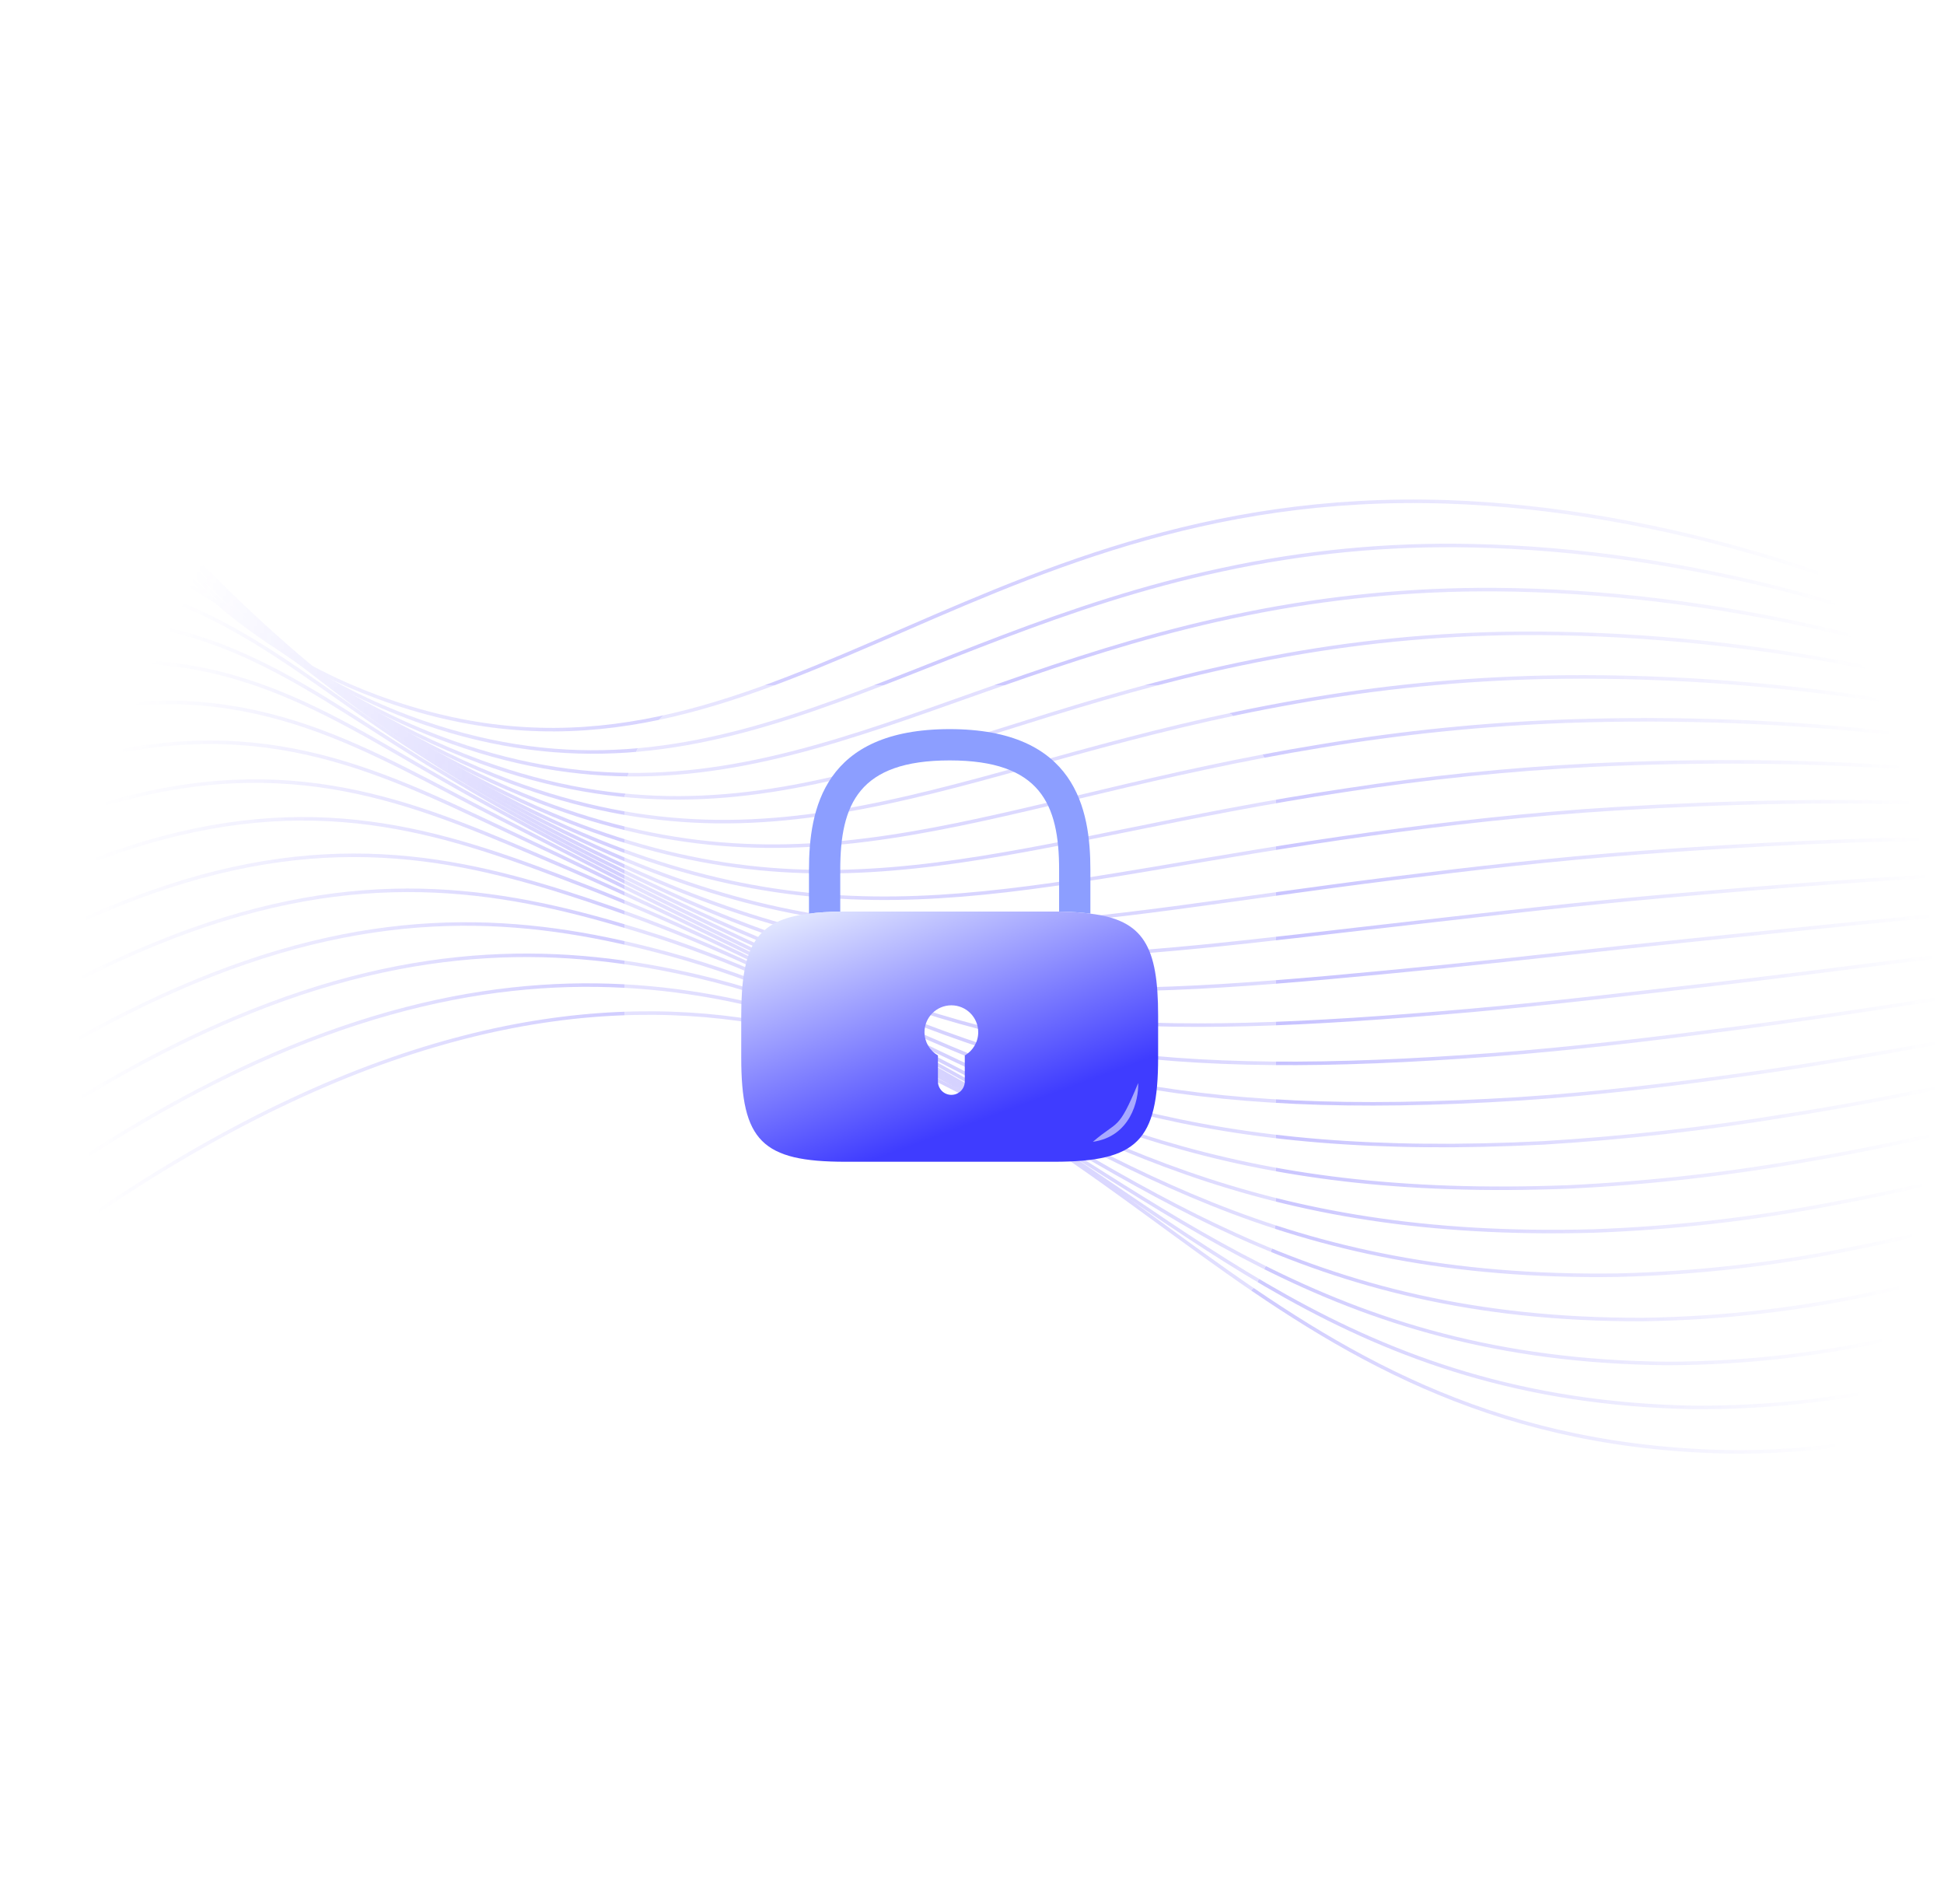 <svg width="579" height="567" viewBox="0 0 579 567" fill="none" xmlns="http://www.w3.org/2000/svg">
<mask id="mask0_2172_305441" style="mask-type:alpha" maskUnits="userSpaceOnUse" x="22" y="27" width="557" height="557">
<circle opacity="0.73" cx="300.254" cy="305.254" r="278.254" fill="url(#paint0_radial_2172_305441)"/>
</mask>
<g mask="url(#mask0_2172_305441)">
<g opacity="0.6">
<path d="M732.431 356.78C721.158 236.916 556.98 153.659 430.976 149.437C285.77 144.587 226.34 245.884 117.337 209.279C17.865 175.909 16.541 74.437 -56.825 55.11C-124.251 37.35 -234.791 93.622 -426.172 388.388" stroke="#4A3AFF" stroke-width="1.049" stroke-miterlimit="10"/>
<path d="M-418.319 402.195C-229.295 111.708 -118.585 53.076 -50.07 68.166C0.707 79.42 18.191 129.461 56.486 169.7C75.573 190.384 99.496 206.004 126.108 215.157C213.275 245.205 268.564 190.018 364.106 169.619C388.462 164.347 413.353 161.957 438.266 162.498C564.871 164.831 727.638 237.932 741.699 353.578" stroke="#4A3AFF" stroke-width="1.049" stroke-miterlimit="10"/>
<path d="M-410.443 415.962C-223.777 129.775 -112.961 68.799 -43.501 81.235C7.557 90.38 26.32 138.131 64.786 176.422C84.384 196.417 108.287 211.673 134.673 221.026C220.547 251.448 275.555 201.974 371.373 182.741C395.725 177.802 420.523 175.399 445.371 175.57C572.579 176.407 733.934 238.94 750.781 350.367" stroke="#4A3AFF" stroke-width="1.049" stroke-miterlimit="10"/>
<path d="M-402.585 429.686C-218.322 147.859 -107.337 84.564 -36.848 94.287C14.531 101.366 34.491 146.783 73.189 183.148C93.254 202.441 117.119 217.34 143.26 226.896C227.922 257.695 282.465 213.904 378.661 195.863C403.023 191.204 427.758 188.768 452.561 188.585C580.363 187.698 740.294 239.889 759.928 347.098" stroke="#4A3AFF" stroke-width="1.049" stroke-miterlimit="10"/>
<path d="M-394.734 443.514C-212.825 165.925 -101.757 100.347 -30.177 107.36C21.46 112.392 42.721 155.479 81.634 189.856C102.181 208.456 126.049 223.016 151.989 232.772C235.439 263.949 289.578 225.865 386.194 208.996C410.515 204.673 435.132 202.228 459.828 201.685C588.244 199.076 746.752 240.946 769.193 343.937" stroke="#4A3AFF" stroke-width="1.049" stroke-miterlimit="10"/>
<path d="M-386.961 457.296C-207.348 183.99 -96.024 114.14 -23.503 120.413C28.264 124.833 50.958 164.031 90.037 196.582C111.057 214.459 134.929 228.677 160.657 238.646C242.896 270.2 296.589 237.821 393.481 222.138C417.781 218.097 442.316 215.624 466.933 214.737C595.967 210.323 753.048 241.933 778.275 340.726" stroke="#4A3AFF" stroke-width="1.049" stroke-miterlimit="10"/>
<path d="M-379.004 471.087C-201.852 202.076 -90.602 132.058 -16.846 133.362C35.234 134.542 59.231 172.708 98.459 203.33C119.928 220.475 143.807 234.36 169.325 244.54C250.352 276.471 303.662 249.78 400.85 235.285C425.129 231.549 449.585 229.062 474.119 227.834C603.767 221.698 759.428 242.904 787.439 337.54" stroke="#4A3AFF" stroke-width="1.049" stroke-miterlimit="10"/>
<path d="M-371.15 484.874C-196.416 220.139 -85.04 147.799 -10.179 146.538C42.122 145.587 67.553 181.202 106.883 210.037C128.784 226.434 152.68 239.981 177.996 250.352C257.79 282.68 310.716 261.718 408.222 248.349C430.909 245.264 455.109 242.414 481.31 240.828C611.594 232.908 765.805 243.936 796.605 334.312" stroke="#4A3AFF" stroke-width="1.049" stroke-miterlimit="10"/>
<path d="M-363.294 498.66C-190.878 238.227 -79.487 163.767 -3.524 159.549C49.01 156.651 75.896 189.718 115.351 216.726C137.685 232.366 161.61 245.601 186.727 256.208C265.311 288.913 317.813 273.616 415.654 261.477C438.433 258.644 462.569 255.832 488.581 253.887C619.316 244.196 772.184 244.947 805.771 331.085" stroke="#4A3AFF" stroke-width="1.049" stroke-miterlimit="10"/>
<path d="M-355.418 512.427C-185.38 256.292 -73.934 179.693 3.147 172.663C55.892 167.839 84.339 198.279 123.711 223.471C146.448 238.346 170.4 251.274 195.311 262.119C272.704 295.202 324.802 285.612 422.964 274.559C445.731 271.973 469.888 269.161 495.709 266.878C627.21 255.328 778.568 245.836 814.941 327.775" stroke="#4A3AFF" stroke-width="1.049" stroke-miterlimit="10"/>
<path d="M-347.565 526.213C-179.905 274.357 -68.383 195.661 9.757 185.713C62.713 178.984 92.641 206.752 132.092 230.217C155.229 244.296 179.224 256.911 203.938 267.99C280.098 301.45 331.793 297.547 430.288 287.786C453.144 285.492 477.24 282.657 502.849 280.056C634.97 266.638 784.878 246.948 824.079 324.67" stroke="#4A3AFF" stroke-width="1.049" stroke-miterlimit="10"/>
<path d="M-339.71 540C-174.407 292.443 -62.789 211.63 16.472 198.768C69.658 190.154 101.089 215.21 140.537 236.946C163.213 249.431 186.44 262.044 212.648 273.866C287.598 307.683 338.887 309.506 437.699 300.914C460.605 298.89 484.661 296.032 510.12 293.115C642.861 277.832 791.34 247.942 833.306 321.466" stroke="#4A3AFF" stroke-width="1.049" stroke-miterlimit="10"/>
<path d="M-331.856 553.786C-168.914 310.591 -57.342 227.634 23.123 211.841C76.54 201.322 109.538 223.628 148.959 243.673C172.222 255.505 195.526 267.792 221.315 279.74C295.051 313.995 345.919 321.443 445.069 314.04C468.023 312.306 492.06 309.427 517.266 306.169C650.609 288.977 797.677 248.932 842.429 318.257" stroke="#4A3AFF" stroke-width="1.049" stroke-miterlimit="10"/>
<path d="M-324.043 567.57C-163.435 328.594 -51.67 243.669 29.774 224.913C83.419 212.551 117.987 232.025 157.381 250.421C181.252 261.56 204.611 273.541 229.9 285.63C302.448 320.202 352.868 333.417 452.436 327.206C475.462 325.723 499.437 322.821 524.452 319.266C658.419 300.125 804.056 249.923 851.594 315.051" stroke="#4A3AFF" stroke-width="1.049" stroke-miterlimit="10"/>
<path d="M-316.124 581.339C-157.936 346.66 -46.142 259.738 36.449 237.966C90.344 223.741 126.462 240.361 165.787 257.127C190.267 267.552 213.72 279.27 238.653 291.487C309.948 326.434 360.006 345.337 459.808 340.312C483.883 338.849 507.866 336.155 531.665 332.24C666.211 311.251 810.496 250.958 860.761 311.823" stroke="#4A3AFF" stroke-width="1.049" stroke-miterlimit="10"/>
<path d="M-308.27 595.125C-152.44 364.746 -40.449 275.753 43.04 251.015C97.183 234.948 134.875 248.674 174.231 263.855C199.32 273.547 222.827 284.999 247.321 297.361C317.426 332.686 367.058 357.295 467.137 353.435C491.176 352.283 515.116 349.585 538.809 345.356C674.007 322.255 816.813 251.946 869.95 308.535" stroke="#4A3AFF" stroke-width="1.049" stroke-miterlimit="10"/>
<path d="M-300.417 608.912C-146.964 382.811 -34.762 291.912 49.773 264.07C104.122 246.201 143.412 256.951 182.633 270.561C208.334 279.498 231.891 290.746 255.968 303.233C324.84 338.935 374.09 369.232 474.547 366.563C498.551 365.694 522.452 362.97 546.036 358.413C681.774 333.401 823.19 252.958 879.109 305.41" stroke="#4A3AFF" stroke-width="1.049" stroke-miterlimit="10"/>
<path d="M-292.54 622.699C-141.47 400.979 -29.235 308.002 56.426 277.143C111.086 257.433 151.892 265.185 191.038 277.288C217.433 285.432 240.979 296.474 264.637 309.107C332.3 345.145 381.123 381.189 481.917 379.709C505.884 379.111 529.749 376.36 553.225 371.489C689.548 344.465 829.57 253.949 888.275 302.203" stroke="#4A3AFF" stroke-width="1.049" stroke-miterlimit="10"/>
<path d="M-284.686 636.485C-136.071 418.958 -23.588 324.138 63.096 290.278C118.023 268.768 160.347 273.479 199.456 284.139C226.4 291.546 250.101 302.348 273.3 315.104C339.75 351.56 388.17 393.27 489.283 392.917C513.213 392.59 537.045 389.812 560.409 384.627C697.32 355.57 836.046 255.089 897.437 299.079" stroke="#4A3AFF" stroke-width="1.049" stroke-miterlimit="10"/>
<path d="M-276.833 650.272C-130.494 437.048 -17.922 340.276 69.75 303.268C124.986 279.94 168.81 281.567 207.883 290.743C235.446 297.231 259.17 307.972 281.971 320.895C347.188 357.728 395.205 405.124 496.654 406.002C520.544 405.956 544.35 403.15 567.597 397.642C705.077 366.489 842.326 255.952 906.604 295.79" stroke="#4A3AFF" stroke-width="1.049" stroke-miterlimit="10"/>
<path d="M-268.955 664.038C-124.996 455.114 -12.258 356.516 76.342 316.317C131.865 291.21 177.17 289.713 216.205 297.466C244.385 303.055 268.176 313.696 290.541 326.703C354.566 363.934 402.179 417.038 503.945 419.083C527.801 419.297 551.587 416.464 574.726 410.654C712.68 377.237 848.623 256.96 915.73 292.56" stroke="#4A3AFF" stroke-width="1.049" stroke-miterlimit="10"/>
<path d="M-261.122 677.824C-31.346 345.698 123.01 287.614 224.71 304.197C335.73 322.296 373.6 427.844 511.395 432.233C673.04 437.359 843.239 252.636 924.934 289.355" stroke="#4A3AFF" stroke-width="1.049" stroke-miterlimit="10"/>
</g>
</g>
<g filter="url(#filter0_bd_2172_305441)">
<rect x="186" y="187" width="194" height="194" rx="35" fill="white" fill-opacity="0.43" shape-rendering="crispEdges"/>
</g>
<path d="M324.76 259.02V272.058C322.028 271.685 318.924 271.499 315.447 271.437V259.02C315.447 239.464 309.922 226.426 282.854 226.426C255.785 226.426 250.26 239.464 250.26 259.02V271.437C246.783 271.499 243.679 271.685 240.947 272.058V259.02C240.947 241.016 245.293 217.114 282.854 217.114C320.414 217.114 324.76 241.016 324.76 259.02Z" fill="#8C9EFF"/>
<path fill-rule="evenodd" clip-rule="evenodd" d="M315.447 271.437C318.923 271.499 322.027 271.685 324.759 272.058C340.59 273.982 344.936 281.743 344.936 302.479V314.895C344.936 339.729 338.728 345.937 313.895 345.937H251.811C226.978 345.937 220.77 339.729 220.77 314.895V302.479C220.77 281.743 225.115 273.982 240.947 272.058C243.678 271.685 246.782 271.499 250.259 271.437H315.447ZM291.353 307.352C291.353 310.314 289.744 312.899 287.353 314.282V322.019C287.353 324.228 285.562 326.019 283.353 326.019C281.144 326.019 279.353 324.228 279.353 322.019V314.282C276.962 312.899 275.353 310.313 275.353 307.352C275.353 302.934 278.935 299.352 283.353 299.352C287.771 299.352 291.353 302.934 291.353 307.352Z" fill="url(#paint1_linear_2172_305441)"/>
<path d="M339 322.5C339.167 327.667 336.7 338.4 325.5 340C333 333.5 333 337 339 322.5Z" fill="#D9DDFF" fill-opacity="0.68"/>
<defs>
<filter id="filter0_bd_2172_305441" x="153" y="171" width="260" height="260" filterUnits="userSpaceOnUse" color-interpolation-filters="sRGB">
<feFlood flood-opacity="0" result="BackgroundImageFix"/>
<feGaussianBlur in="BackgroundImageFix" stdDeviation="3.5"/>
<feComposite in2="SourceAlpha" operator="in" result="effect1_backgroundBlur_2172_305441"/>
<feColorMatrix in="SourceAlpha" type="matrix" values="0 0 0 0 0 0 0 0 0 0 0 0 0 0 0 0 0 0 127 0" result="hardAlpha"/>
<feOffset dy="17"/>
<feGaussianBlur stdDeviation="16.5"/>
<feComposite in2="hardAlpha" operator="out"/>
<feColorMatrix type="matrix" values="0 0 0 0 0.244 0 0 0 0 0.186 0 0 0 0 0.912 0 0 0 0.08 0"/>
<feBlend mode="normal" in2="effect1_backgroundBlur_2172_305441" result="effect2_dropShadow_2172_305441"/>
<feBlend mode="normal" in="SourceGraphic" in2="effect2_dropShadow_2172_305441" result="shape"/>
</filter>
<radialGradient id="paint0_radial_2172_305441" cx="0" cy="0" r="1" gradientUnits="userSpaceOnUse" gradientTransform="translate(300.254 305.254) rotate(90) scale(278.254)">
<stop stop-color="#7C4DFF"/>
<stop offset="1" stop-color="#7C4DFF" stop-opacity="0"/>
</radialGradient>
<linearGradient id="paint1_linear_2172_305441" x1="230.028" y1="274.327" x2="256.644" y2="346.655" gradientUnits="userSpaceOnUse">
<stop stop-color="#E3E8FF"/>
<stop offset="1" stop-color="#3F3CFF"/>
</linearGradient>
</defs>
</svg>
